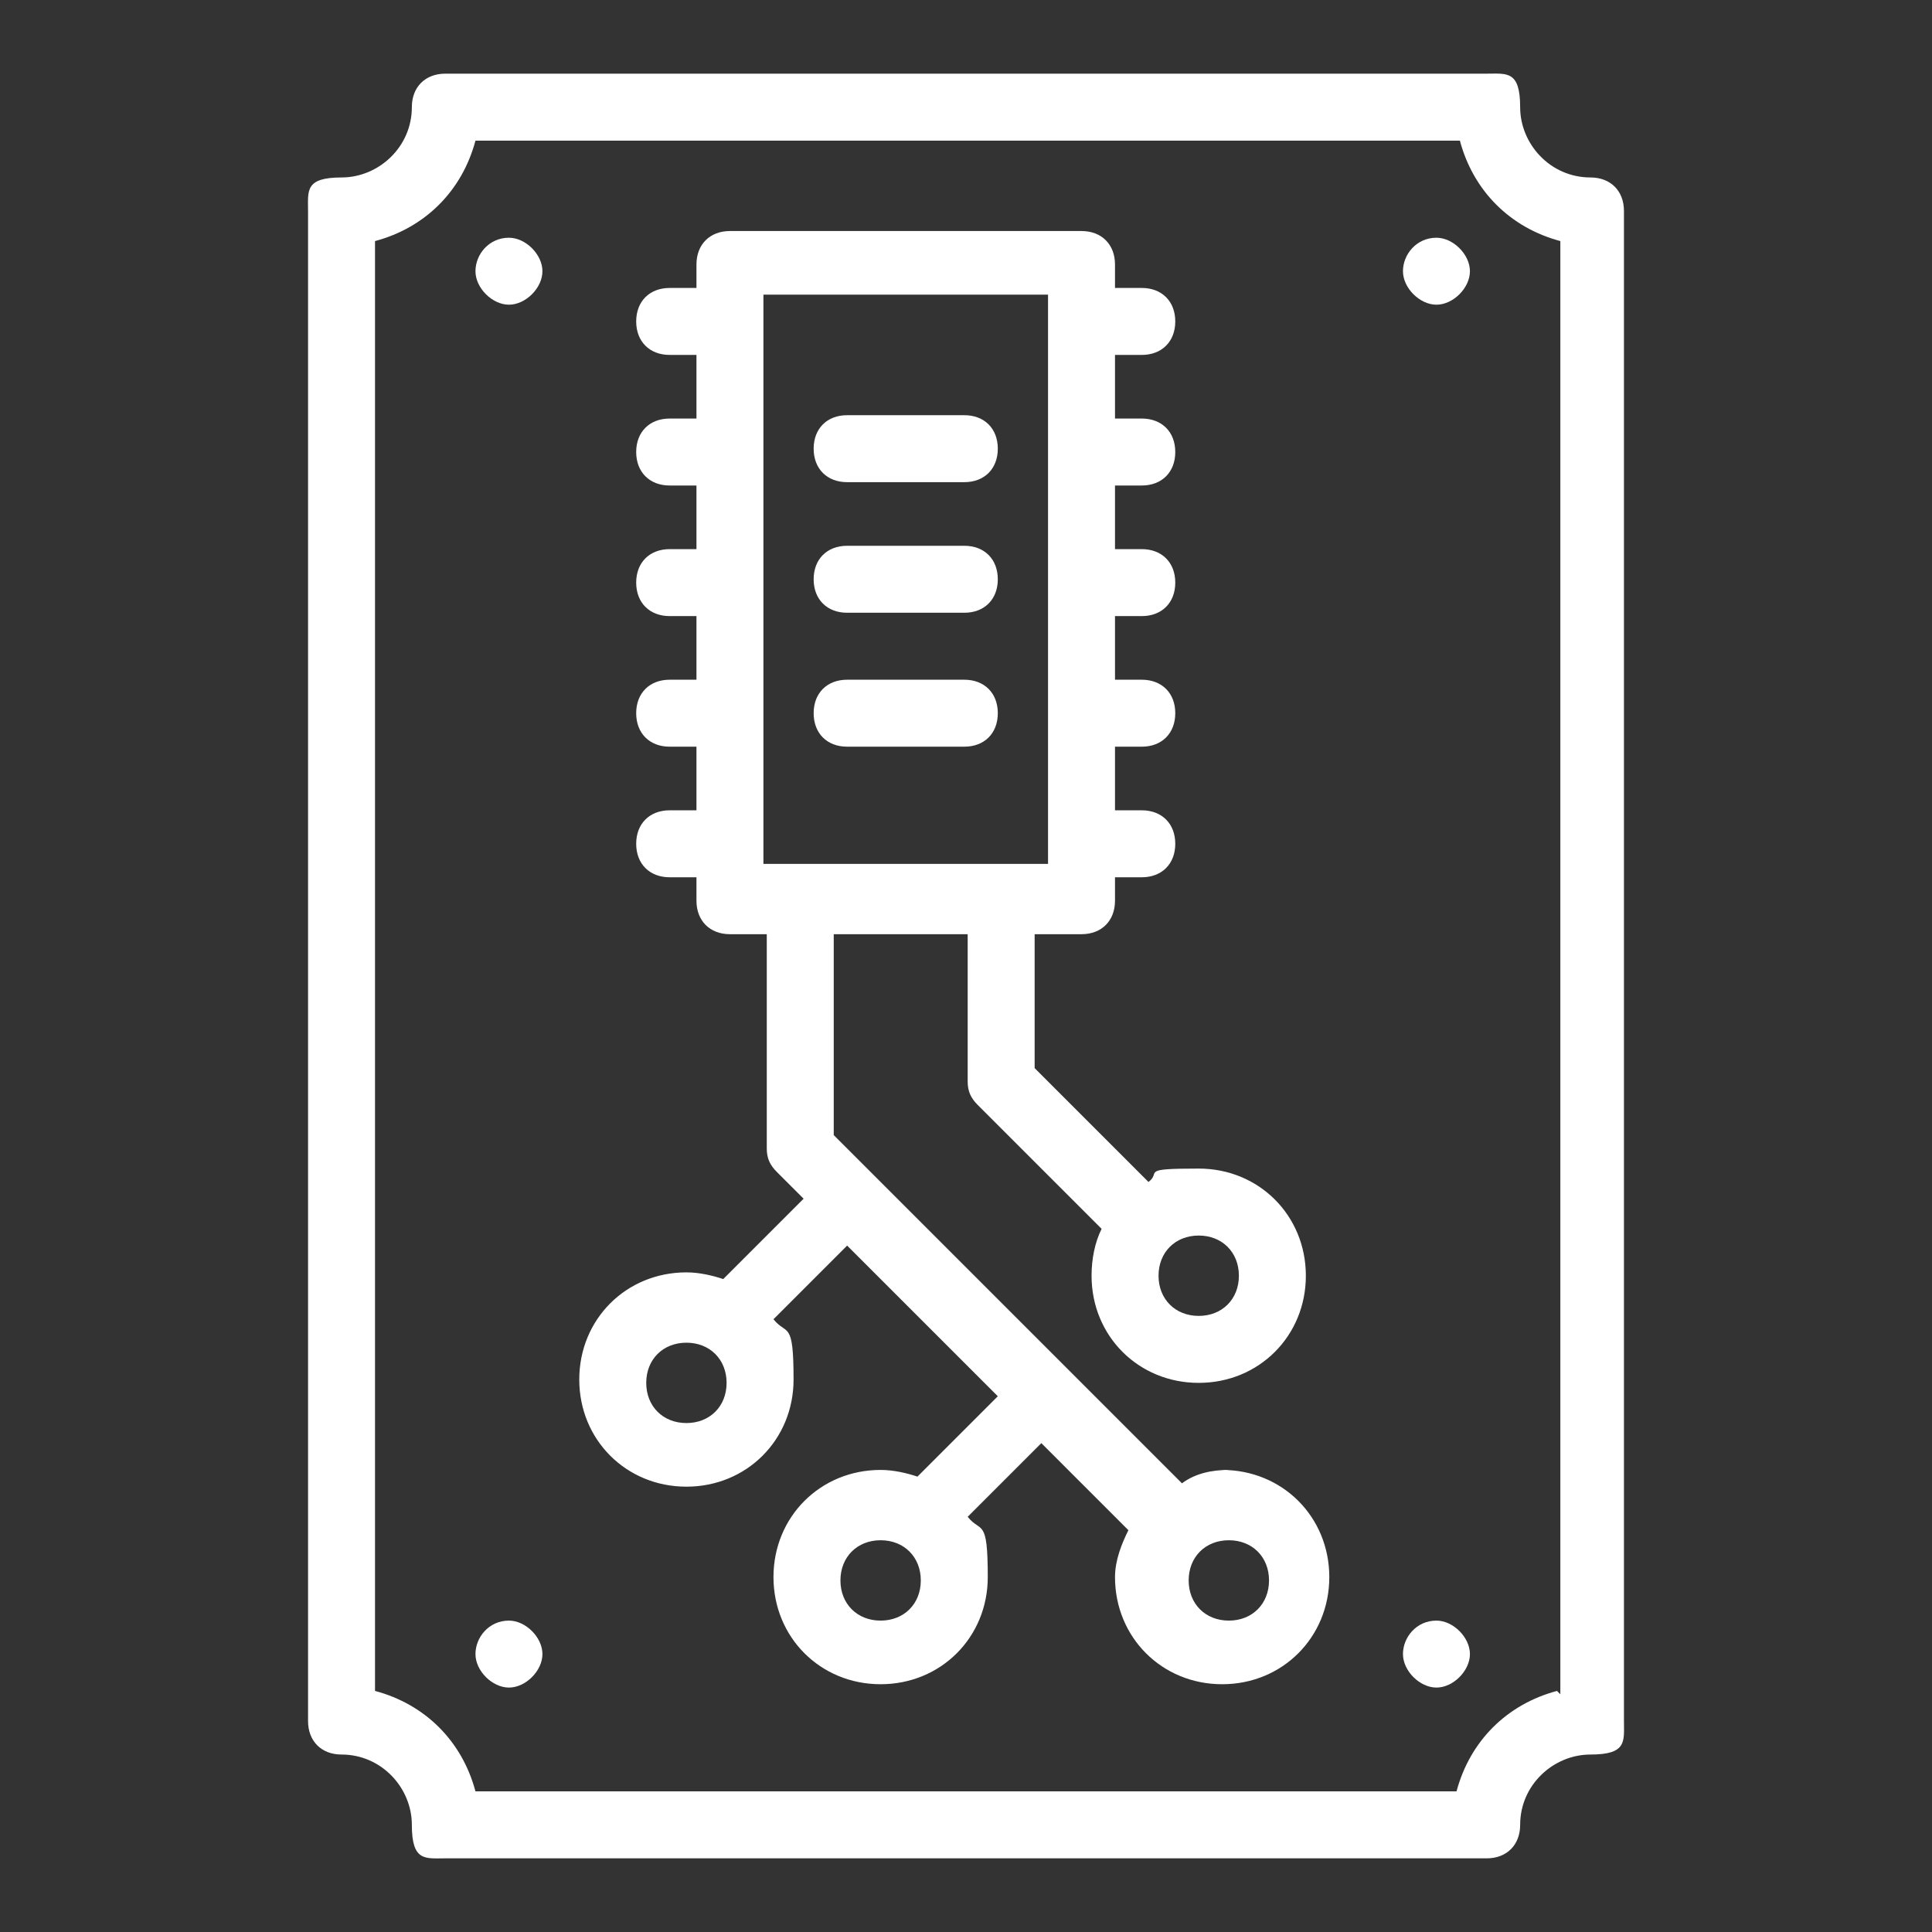 <?xml version="1.0" encoding="UTF-8"?>
<svg xmlns="http://www.w3.org/2000/svg" version="1.1" viewBox="0 0 57.7 57.7">
  <rect x="0" y="0" width="57.7" height="57.7" fill="#333333" stroke="none"/>
  <defs>
    <style>
      .cls-1 {
        fill: #fff;
      }
    </style>
  </defs>
  <!-- Generator: Adobe Illustrator 28.7.9, SVG Export Plug-In . SVG Version: 1.2.0 Build 218)  -->
  <g>
    <g id="Layer_1">
      <g>
        <path class="cls-1" d="M36.7,43.9c-.5,0-1,.1-1.4.4l-10.4-10.4v-6h4v4.4c0,.3.1.5.3.7l3.7,3.7c-.2.4-.3.9-.3,1.4,0,1.8,1.4,3.2,3.2,3.2s3.2-1.4,3.2-3.2-1.4-3.2-3.2-3.2-1.1.1-1.5.4l-3.4-3.4v-4h1.4c.6,0,1-.4,1-1v-.7h.8c.6,0,1-.4,1-1s-.4-1-1-1h-.8v-1.9h.8c.6,0,1-.4,1-1s-.4-1-1-1h-.8v-1.9h.8c.6,0,1-.4,1-1s-.4-1-1-1h-.8v-1.9h.8c.6,0,1-.4,1-1s-.4-1-1-1h-.8v-1.9h.8c.6,0,1-.4,1-1s-.4-1-1-1h-.8v-.7c0-.6-.4-1-1-1h-10.5c-.6,0-1,.4-1,1v.7h-.8c-.6,0-1,.4-1,1s.4,1,1,1h.8v1.9h-.8c-.6,0-1,.4-1,1s.4,1,1,1h.8v1.9h-.8c-.6,0-1,.4-1,1s.4,1,1,1h.8v1.9h-.8c-.6,0-1,.4-1,1s.4,1,1,1h.8v1.9h-.8c-.6,0-1,.4-1,1s.4,1,1,1h.8v.7c0,.6.4,1,1,1h1.1v6.4c0,.3.1.5.3.7l.8.8-2.4,2.4s0,0,0,0c-.3-.1-.7-.2-1.1-.2-1.8,0-3.2,1.4-3.2,3.2s1.4,3.2,3.2,3.2,3.2-1.4,3.2-3.2-.2-1.3-.6-1.8l2.2-2.2,4.5,4.5-2.4,2.4s0,0,0,0c-.3-.1-.7-.2-1.1-.2-1.8,0-3.2,1.4-3.2,3.2s1.4,3.2,3.2,3.2,3.2-1.4,3.2-3.2-.2-1.3-.6-1.8l2.2-2.2,2.6,2.6c-.2.4-.4.9-.4,1.4,0,1.8,1.4,3.2,3.2,3.2s3.2-1.4,3.2-3.2-1.4-3.2-3.2-3.2ZM37,38.1c0,.7-.5,1.2-1.2,1.2s-1.2-.5-1.2-1.2.5-1.2,1.2-1.2,1.2.5,1.2,1.2ZM22.8,8.8h8.5v.7s0,0,0,0,0,0,0,0v3.9s0,0,0,0,0,0,0,0v3.9s0,0,0,0,0,0,0,0v3.9s0,0,0,0,0,0,0,0v3.9s0,0,0,0,0,0,0,0v.7h-8.5V8.8ZM20.5,42.5c-.7,0-1.2-.5-1.2-1.2s.5-1.2,1.2-1.2,1.2.5,1.2,1.2-.5,1.2-1.2,1.2ZM26.3,48.4c-.7,0-1.2-.5-1.2-1.2s.5-1.2,1.2-1.2,1.2.5,1.2,1.2-.5,1.2-1.2,1.2ZM36.7,48.4c-.7,0-1.2-.5-1.2-1.2s.5-1.2,1.2-1.2,1.2.5,1.2,1.2-.5,1.2-1.2,1.2Z"/>
        <path class="cls-1" d="M47.5,5.3c-1.2,0-2.1-1-2.1-2.1s-.4-1-1-1H13.3c-.6,0-1,.4-1,1,0,1.2-1,2.1-2.1,2.1s-1,.4-1,1v45.1c0,.6.4,1,1,1,1.2,0,2.1,1,2.1,2.1s.4,1,1,1h31.1c.6,0,1-.4,1-1,0-1.2,1-2.1,2.1-2.1s1-.4,1-1V6.3c0-.6-.4-1-1-1ZM46.5,50.5c-1.5.4-2.6,1.5-3,3H14.2c-.4-1.5-1.5-2.6-3-3V7.2c1.5-.4,2.6-1.5,3-3h29.4c.4,1.5,1.5,2.6,3,3v43.4Z"/>
        <path class="cls-1" d="M25.3,14.4h3.5c.6,0,1-.4,1-1s-.4-1-1-1h-3.5c-.6,0-1,.4-1,1s.4,1,1,1Z"/>
        <path class="cls-1" d="M25.3,18.3h3.5c.6,0,1-.4,1-1s-.4-1-1-1h-3.5c-.6,0-1,.4-1,1s.4,1,1,1Z"/>
        <path class="cls-1" d="M25.3,22.3h3.5c.6,0,1-.4,1-1s-.4-1-1-1h-3.5c-.6,0-1,.4-1,1s.4,1,1,1Z"/>
        <path class="cls-1" d="M15.2,7.1c-.6,0-1,.5-1,1s.5,1,1,1,1-.5,1-1-.5-1-1-1Z"/>
        <path class="cls-1" d="M42.9,7.1c-.6,0-1,.5-1,1s.5,1,1,1,1-.5,1-1-.5-1-1-1Z"/>
        <path class="cls-1" d="M42.9,48.4c-.6,0-1,.5-1,1s.5,1,1,1,1-.5,1-1-.5-1-1-1Z"/>
        <path class="cls-1" d="M15.2,48.4c-.6,0-1,.5-1,1s.5,1,1,1,1-.5,1-1-.5-1-1-1Z"/>
      </g>
    </g>
  </g>
</svg>